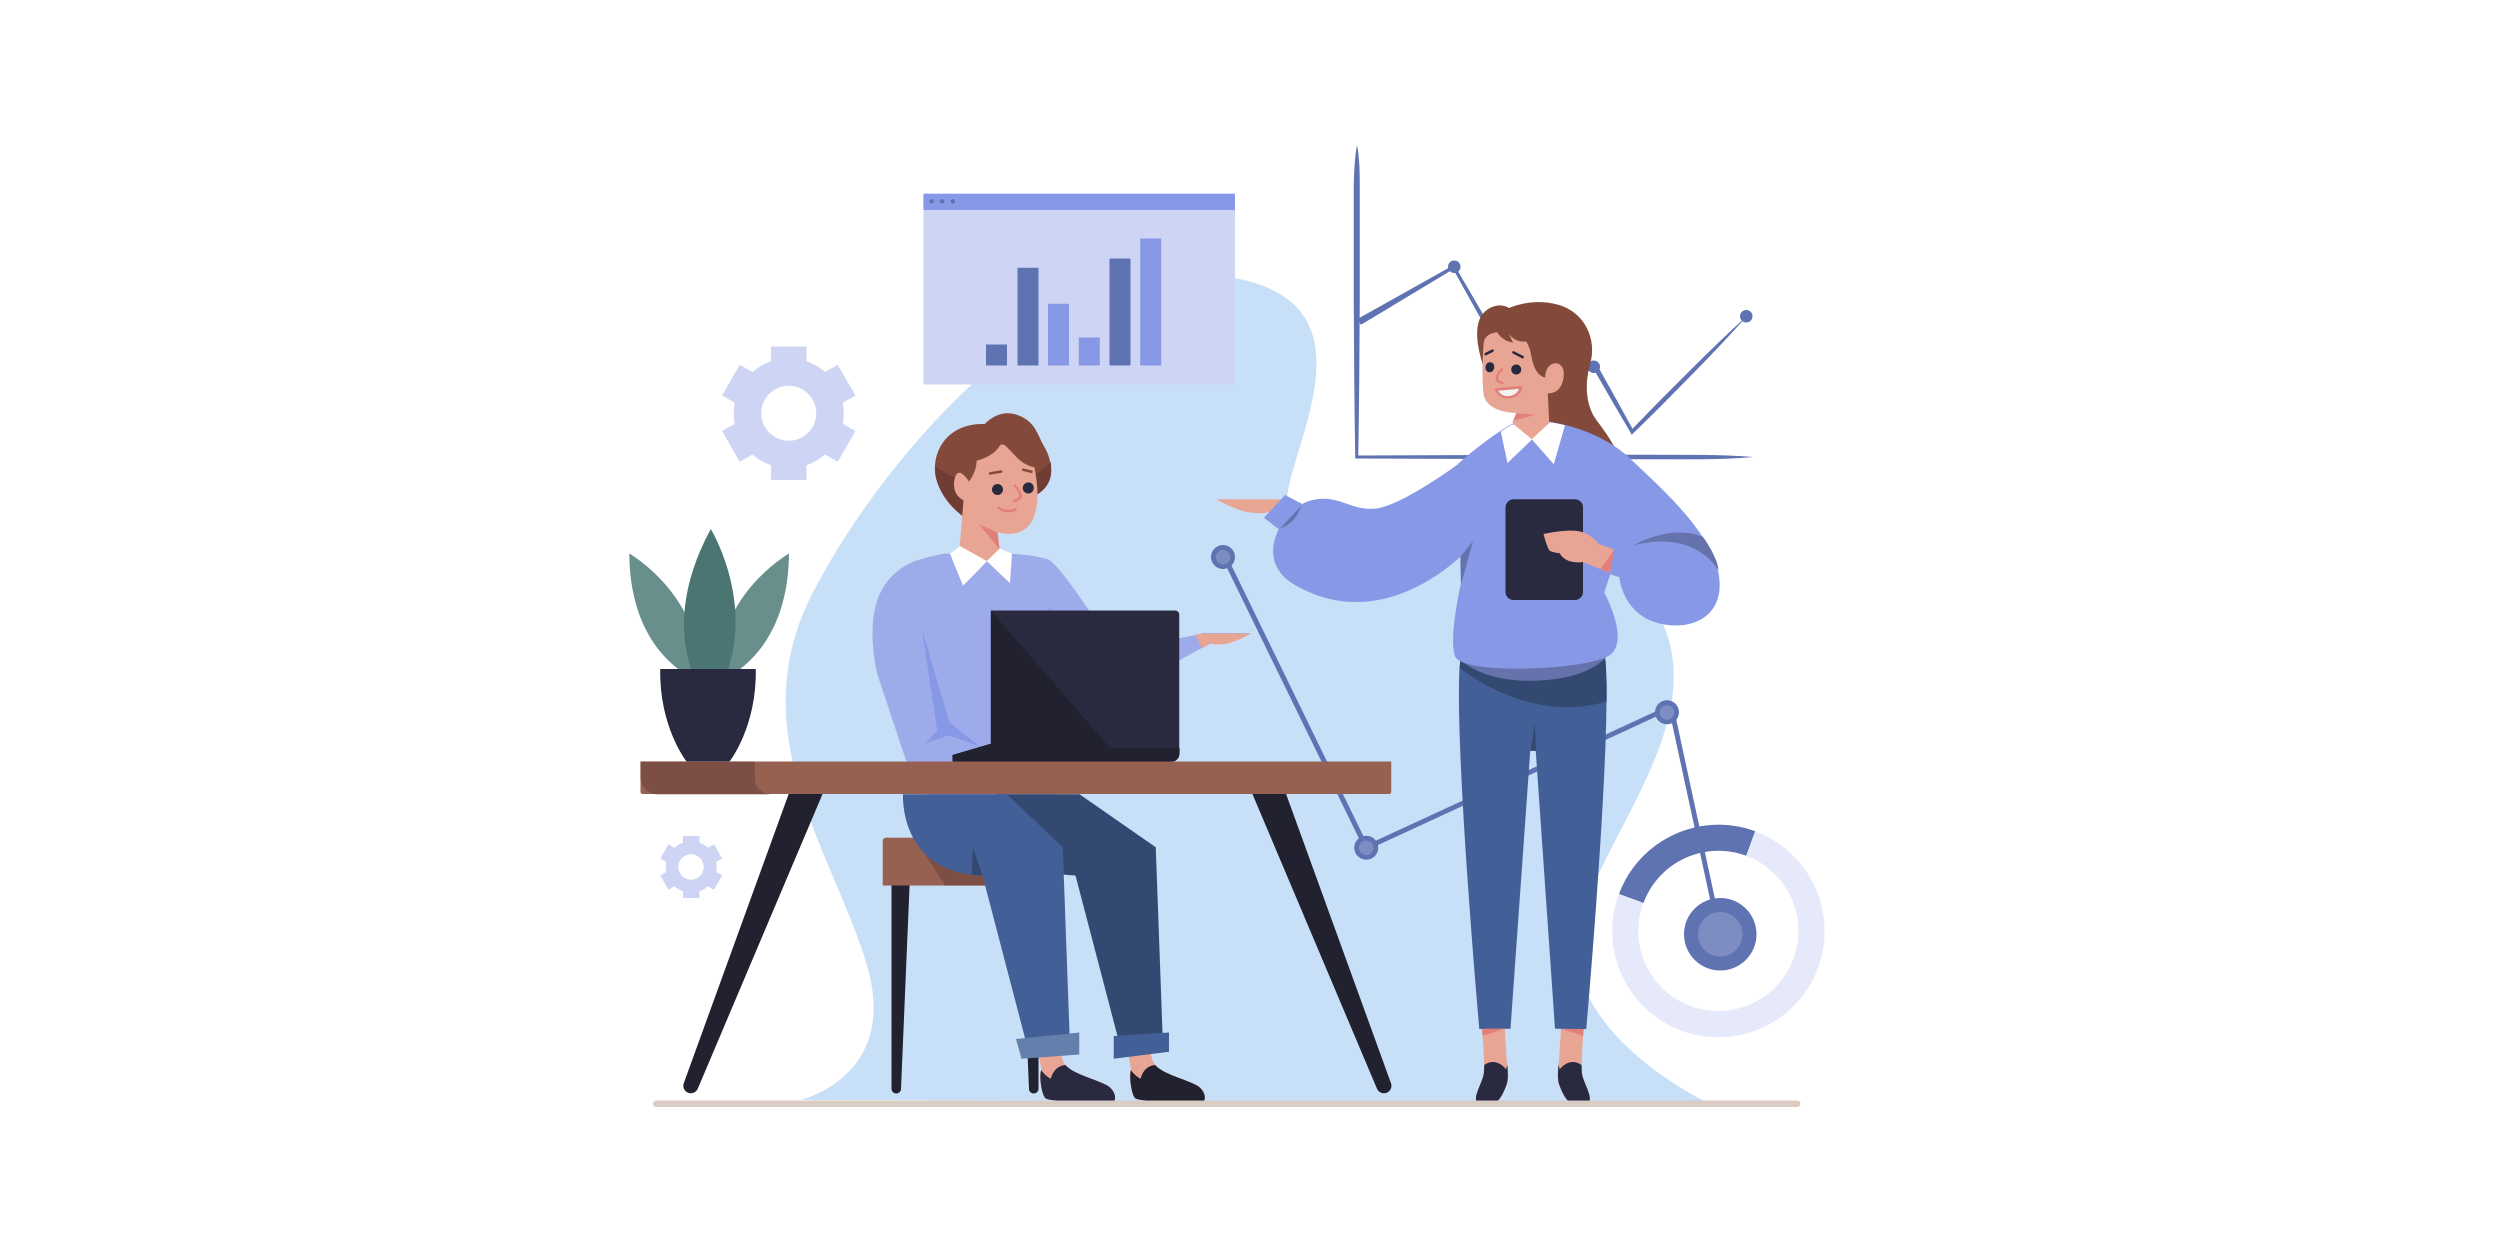 <?xml version="1.0" encoding="utf-8"?>
<!-- Generator: Adobe Illustrator 27.1.0, SVG Export Plug-In . SVG Version: 6.00 Build 0)  -->
<svg version="1.1" xmlns="http://www.w3.org/2000/svg" xmlns:xlink="http://www.w3.org/1999/xlink" x="0px" y="0px"
	 viewBox="0 0 1000 500" style="enable-background:new 0 0 1000 500;" xml:space="preserve">
<style type="text/css">
	.st0{fill:#FFFFFF;}
	.st1{clip-path:url(#SVGID_00000032626941733466466350000017246250229425768089_);}
	.st2{fill:#5F72B2;}
	.st3{fill:#C7E0F7;}
	.st4{fill:#9EABEA;}
	.st5{fill:#6672AB;}
	.st6{fill:#E9A593;}
	.st7{fill:#83493B;}
	.st8{fill:#212130;}
	.st9{fill:#703D34;}
	.st10{fill:#976151;}
	.st11{fill:#7D4F44;}
	.st12{fill:#334972;}
	.st13{fill:#29293F;}
	.st14{fill:#426097;}
	.st15{fill:#647FAB;}
	.st16{fill:#E27F7C;}
	.st17{fill:#8798E6;}
	.st18{fill:#F0F3EF;}
	.st19{fill:#DACBC3;}
	.st20{fill:#698F8D;}
	.st21{fill:#4A7572;}
	.st22{fill:#CED5F4;}
	.st23{fill:#E6E9F9;}
	.st24{fill:#7D8DC1;}
</style>
<g id="BACKGROUND">
	<rect class="st0" width="1000" height="500"/>
	<g>
		<defs>
			<rect id="SVGID_1_" x="205.2" y="-44.8" width="589.6" height="589.6"/>
		</defs>
		<clipPath id="SVGID_00000027590481990464052100000001866692899223260057_">
			<use xlink:href="#SVGID_1_"  style="overflow:visible;"/>
		</clipPath>
		<g style="clip-path:url(#SVGID_00000027590481990464052100000001866692899223260057_);">
			<path class="st2" d="M542.8,127.7l38.2-21.4l0.6-0.4l0.4,0.6c10,16.9,19.7,34,29.6,51l-1.4-0.5c9-4,18-7.9,27-11.8l0.9-0.4
				l0.5,0.8c5,8.9,10,17.8,14.9,26.8l-1.2-0.2c7.6-7.9,15.3-15.7,23.1-23.4c7.7-7.7,15.6-15.4,23.7-22.7
				c-7.3,8.2-14.8,16.1-22.5,23.9c-7.6,7.8-15.3,15.6-23.2,23.2l-0.7,0.7l-0.5-0.9c-5.2-8.8-10.3-17.6-15.4-26.5l1.4,0.5
				c-9,4-17.9,8-27,11.9l-0.9,0.4l-0.5-0.9c-9.7-17.1-19.4-34.2-28.9-51.4l1,0.3l-37.5,22.6L542.8,127.7z"/>
			<path class="st2" d="M581.7,109.2c1.4,0,2.5-1.1,2.5-2.5c0-1.4-1.1-2.5-2.5-2.5c-1.4,0-2.5,1.1-2.5,2.5
				C579.2,108,580.3,109.2,581.7,109.2z"/>
			<path class="st2" d="M637.5,149.2c1.4,0,2.5-1.1,2.5-2.5c0-1.4-1.1-2.5-2.5-2.5c-1.4,0-2.5,1.1-2.5,2.5
				C635,148,636.1,149.2,637.5,149.2z"/>
			<path class="st2" d="M698.5,129c1.4,0,2.5-1.1,2.5-2.5c0-1.4-1.1-2.5-2.5-2.5c-1.4,0-2.5,1.1-2.5,2.5
				C696,127.9,697.1,129,698.5,129z"/>
			<path class="st2" d="M542.8,58c1,5.2,1.1,10.4,1.1,15.6l0,15.6l0,31.2l-0.2,31.2c-0.1,10.4-0.2,20.8-0.4,31.2l-0.6-0.6l79.3-0.3
				l39.7,0c13.2,0.1,26.4-0.2,39.7,0.9c-13.2,1.2-26.4,0.9-39.7,0.9l-39.7,0l-79.3-0.3l-0.6,0l0-0.6c-0.2-10.4-0.3-20.8-0.4-31.2
				l-0.2-31.2l0-31.2l0-15.6C541.7,68.4,541.8,63.2,542.8,58z"/>
			<path class="st3" d="M320.1,440c0,0,39.6-9.2,26.8-53.4c-12.7-44.2-51.3-92.7-21.7-149.7c29.6-57,100.3-137.4,167.5-125.9
				c67.2,11.6,11.6,83,23.8,96.6c12.2,13.6,120-9.1,146.3,37.2c26.3,46.3-33.6,100.1-32.1,136.3c1.6,36.2,52.9,60.3,52.9,60.3
				L320.1,440z"/>
			<path class="st2" d="M687.1,373.9l-19.4-89.7L546,340.4l-0.4-0.9L488.3,222l1.8-0.9L547,337.8l122.1-56.4l19.9,92.1L687.1,373.9z
				"/>
			<path class="st4" d="M480.8,253.5l-2.6,0.5l-32,6.5c0,0-21.8-35.1-27.1-36.8c-5.2-1.7-14.8-2.2-14.8-2.2h-26.7
				c0,0-5.6,0.9-11.3,2.8v0c0,0,0,0,0,0c0,0,0,0,0,0v0c-10.3,3.7-14,12.5-14,12.5c-6.5,12.5-1.4,32.8-1.4,32.8l11.9,35.8l1.7,0.2
				l-1.1,9.6c4.4,2.6,3.5,2.4,8,2.7c10.9,0.8,31.4,2.1,46,1.3c2.8-0.1,5-0.8,6.6-1.7c2.2-1.2,3.4-3.1,3.8-5.2
				c1.4-6.1-3-14.6-4.8-17.8c-0.4-4.8-0.5-7.9-0.5-7.9l-0.2-3.6l-1.3-22.8c0,0,21.7,17.5,25.2,16.8c2.9-0.5,26.1-13.1,34.7-17.9
				c2-1.1,3.2-1.8,3.2-1.8s4.1,1,8.9-0.7c4.9-1.7,7.2-3.4,7.2-3.4H480.8z"/>
			<path class="st5" d="M420.9,260.3l-1.2-17.5l6.5,21.7L420.9,260.3z"/>
			<path class="st6" d="M478.2,254l2.6,5.3c2-1.1,3.3-1.8,3.3-1.8s4,1,8.9-0.7c4.9-1.7,7.2-3.4,7.2-3.4h-19.3L478.2,254z"/>
			<path class="st7" d="M393.9,169.6c0,0,5.2-6.1,12.5-3.8c8,2.5,8.7,8.7,11.1,12.5c2.4,3.8,7.5,16.3-6.3,21.1
				c-13.8,4.8-25.3,7.6-25.3,7.6s-9-5.7-11.5-15.8C372.2,182,377.9,169.2,393.9,169.6z"/>
			<path class="st8" d="M363.9,352.5l-3.5,83.1c0,1-0.9,1.8-1.9,1.8c-1,0-1.9-0.8-1.9-1.9v-83H363.9z"/>
			<path class="st9" d="M420.2,184.8c1,5.1,0,11.5-8.9,14.6c-13.8,4.8-25.3,7.6-25.3,7.6s-9-5.7-11.5-15.8c-0.4-1.5-0.5-3-0.4-4.6
				C398.4,203.1,414.3,191,420.2,184.8z"/>
			<path class="st8" d="M408.1,352.5l3.5,83.1c0,1,0.9,1.8,1.9,1.8c1,0,1.9-0.8,1.9-1.9v-83H408.1z"/>
			<path class="st10" d="M353.2,354.2h70.5v-17.9c0-0.6-0.5-1.2-1.2-1.2h-68.2c-0.6,0-1.2,0.5-1.2,1.2V354.2z"/>
			<path class="st11" d="M365.8,335.1h48.4c5.2,0,9.5,4.3,9.5,9.5v9.5H378L365.8,335.1z"/>
			<path class="st6" d="M459.7,409.5c0,0-0.6,11.7,2,16.1c2.7,4.3,15,6.6,18,9.3c3,2.7,2.3,5.5,1.2,6.2c-1.1,0.7-6.4,1.9-10.6,1.1
				c-4.2-0.8-14.3-2-16-2.7c-1.7-0.7-2.7-8.9-2-11.2c0.7-2.3-4.1-16.2-4.1-16.2L459.7,409.5z"/>
			<path class="st8" d="M452.3,428.3c0-0.1,0-0.2,0-0.3c1.8,2.5,3.9,3.5,3.9,3.5c1.1-4,3.5-5.3,5.9-5.5c3.2,4,14.7,6.3,17.7,8.9
				c3,2.7,2.3,5.5,1.2,6.2c-1.1,0.7-6.4,1.9-10.6,1.1c-4.2-0.8-14.3-2-16-2.7C452.6,438.8,451.6,430.6,452.3,428.3z"/>
			<path class="st12" d="M398.4,317.6c0,0-2,31.5,31.8,32.6l17.6,67.3l17.3-1.7l-2.8-76.9l-30.5-21.2H398.4z"/>
			<path class="st13" d="M396.4,244.2H470c1,0,1.7,0.8,1.7,1.7v55.3c0,1.9-1.5,3.4-3.4,3.4h-87.3V302l15.3-4.5V244.2z"/>
			<path class="st6" d="M423.8,409.5c0,0-0.6,11.7,2,16.1c2.7,4.3,15,6.6,18,9.3c3,2.7,2.3,5.5,1.2,6.2c-1.1,0.7-6.4,1.9-10.6,1.1
				c-4.2-0.8-14.3-2-16-2.7c-1.7-0.7-2.7-8.9-2-11.2c0.7-2.3-4.1-16.2-4.1-16.2L423.8,409.5z"/>
			<path class="st13" d="M416.4,428.3c0-0.1,0-0.2,0-0.3c1.8,2.5,3.9,3.5,3.9,3.5c1.1-4,3.5-5.3,5.9-5.5c3.2,4,14.7,6.3,17.7,8.9
				c3,2.7,2.3,5.5,1.2,6.2c-1.1,0.7-6.4,1.9-10.6,1.1c-4.2-0.8-14.3-2-16-2.7C416.7,438.8,415.6,430.6,416.4,428.3z"/>
			<path class="st0" d="M404.8,221.4l-0.8,11.9l-9.2-8.8l-9.6,9.8l-5.2-12.8l4-3.1l15.9,1.1L404.8,221.4z"/>
			<path class="st6" d="M413.7,186.9c0,0,3.9,15.6-1.9,23c-4.5,5.7-12.8,3-12.8,3l0.8,6.6l-5.1,4.9l-10.8-6l1.5-18.3
				c0,0-4.8-1.8-3.6-8.3c1.3-6.5,5.8,0.8,5.8,0.8s3.2-4.1,3-8.3c0,0,6.4-1.4,9-5.6C402.3,174.6,405.6,185.6,413.7,186.9z"/>
			<path class="st8" d="M396.4,297.5v-53.2l47.6,54.9h27.8v2.2c0,1.9-1.5,3.4-3.4,3.4h-87.3V302L396.4,297.5z"/>
			<path class="st14" d="M361.2,317.6c0,0-2,31.5,31.8,32.6l17.6,67.3l17.3-1.7l-2.8-76.9l-22.4-21.2H361.2z"/>
			<path class="st14" d="M467.6,413l-22.1,1.4v9.1l22.1-2.8V413z"/>
			<path class="st15" d="M431.7,413l-25.3,2.6l2.2,7.9l23.1-1.7V413z"/>
			<path class="st16" d="M399,213l-7.5-3.3l8.3,9.9L399,213z"/>
			<path class="st12" d="M393,350.2l-3.8-11.1l-0.6,10.8C388.5,349.9,392,350.3,393,350.2z"/>
			<path class="st8" d="M513.6,315.3l42.8,118c0.7,1.9-0.7,4-2.8,4c-1.2,0-2.3-0.7-2.8-1.8L500,315.3H513.6z"/>
			<path class="st8" d="M316.3,315.3l-42.8,118c-0.7,1.9,0.7,4,2.8,4c1.2,0,2.3-0.7,2.8-1.8l50.9-120.2H316.3z"/>
			<path class="st10" d="M257,317.6h298.7c0.4,0,0.8-0.4,0.8-0.8v-12.2H256.2v12.2C256.2,317.3,256.6,317.6,257,317.6z"/>
			<path class="st11" d="M301.9,304.7v6.5c0,3.6,2.9,6.5,6.5,6.5h-45.6c-3.6,0-6.5-2.9-6.5-6.5v-6.5H301.9z"/>
			<path class="st13" d="M401.2,195.6c0.1,1.2-0.8,2.3-2,2.4c-1.2,0.1-2.3-0.8-2.4-2c-0.1-1.2,0.8-2.3,2-2.4
				C400,193.5,401.1,194.4,401.2,195.6z"/>
			<path class="st13" d="M413.5,195c0.1,1.2-0.8,2.3-2,2.4c-1.2,0.1-2.3-0.8-2.4-2c-0.1-1.2,0.8-2.3,2-2.4
				C412.4,192.8,413.4,193.7,413.5,195z"/>
			<path class="st16" d="M405.7,200.9c-0.2,0-0.4-0.1-0.5-0.4c-0.1-0.3,0.1-0.5,0.4-0.6c1.2-0.3,1.8-0.8,2-1.4
				c0.3-1.3-1.3-3.2-2-3.8c-0.2-0.2-0.2-0.5,0-0.7c0.2-0.2,0.5-0.2,0.7,0c0.3,0.3,2.8,2.7,2.3,4.8c-0.3,1-1.2,1.7-2.7,2.1
				C405.8,200.9,405.7,200.9,405.7,200.9z"/>
			<path class="st7" d="M396,189.9c-0.2,0-0.4-0.2-0.5-0.4c0-0.3,0.1-0.5,0.4-0.6l4.5-0.8c0.3-0.1,0.5,0.1,0.6,0.4
				c0,0.3-0.1,0.5-0.4,0.6L396,189.9C396.1,189.9,396.1,189.9,396,189.9z"/>
			<path class="st7" d="M412.6,189.2c0,0-0.1,0-0.1,0l-3.3-0.8c-0.3-0.1-0.4-0.3-0.4-0.6c0.1-0.3,0.3-0.4,0.6-0.4l3.3,0.8
				c0.3,0.1,0.4,0.3,0.4,0.6C413.1,189,412.8,189.2,412.6,189.2z"/>
			<path class="st16" d="M403.2,204.9c-1.2,0-2.7-0.3-4.1-1.3c-0.2-0.2-0.3-0.5-0.1-0.7c0.2-0.2,0.5-0.3,0.7-0.1
				c3.1,2.1,6.2,0.6,6.3,0.5c0.3-0.1,0.5,0,0.7,0.2c0.1,0.2,0,0.5-0.2,0.7C406.4,204.3,405.1,204.9,403.2,204.9z"/>
			<path class="st6" d="M624.5,410l-0.9,14.4c0,0-1,6.5,0,9.3c1,2.7,3.3,9.7,9.4,8.9c6.1-0.8,1-8,0-12c-1-4,0.7-21.3,0.7-21.3
				L624.5,410z"/>
			<path class="st13" d="M632.6,426c-4.9-3.5-8.7,1.7-8.7,1.7l-0.5-1.8c-0.2,2.1-0.5,5.8,0.2,7.7c1,2.7,3.3,9.7,9.4,8.9
				c6.1-0.8,1-8,0-12C632.7,429.6,632.6,428,632.6,426z"/>
			<path class="st16" d="M624.4,411.5l8.8,2.8l0.2-2.8L624.4,411.5z"/>
			<path class="st6" d="M601.8,410l0.9,14.4c0,0,1,6.5,0,9.3c-1,2.7-3.3,9.7-9.4,8.9c-6.1-0.8-1-8,0-12s-0.7-21.3-0.7-21.3
				L601.8,410z"/>
			<path class="st13" d="M593.7,426c4.9-3.5,8.7,1.7,8.7,1.7l0.5-1.8c0.2,2.1,0.5,5.8-0.2,7.7c-1,2.7-3.3,9.7-9.4,8.9
				c-6.1-0.8-1-8,0-12C593.6,429.6,593.7,428,593.7,426z"/>
			<path class="st14" d="M591.7,411.6l12.5-0.1l7.9-111.2l2.2,0.1l7.7,111.1l12.5,0.1c0,0,7.8-88.1,8.1-131c0.1-9.2-0.2-16.3-1-20.1
				c-2.3-10.8-15.7-10.9-28.5-8.4c-12.8-2.5-26.2-2.4-28.5,8.4c-0.3,1.6-0.6,3.9-0.8,6.7C581.9,301,591.7,411.6,591.7,411.6z"/>
			<path class="st12" d="M583.9,267.2c9.5,7.2,32.2,21.1,58.7,13.4c0.1-9.2-0.2-16.3-1-20.1c-2.3-10.8-15.7-10.9-28.5-8.4
				c-12.8-2.5-26.2-2.4-28.5,8.4C584.3,262.1,584.1,264.4,583.9,267.2z"/>
			<path class="st16" d="M601.9,411.5l-8.8,2.8l-0.2-2.8L601.9,411.5z"/>
			<path class="st7" d="M596.1,140.9l-2.5,6.2c0,0-6.5-16.6,0.5-22.6c5-4.3,9.6-1.3,9.6-1.3s8.9-4.3,19.6-1.3
				c10.7,3,15.5,13.9,12.8,23.5c-2.7,9.6-1.2,17.5,2.3,22.4c3.6,4.9,17.7,21.9,7.1,33.6c-10.6,11.7-34.6-9.1-34.6-9.1l-0.8-39.3
				L596.1,140.9z"/>
			<path class="st6" d="M514.9,200.4l-3.3,6.8c-2.6-1.4-4.2-2.3-4.2-2.3s-5.2,1.3-11.5-0.9c-6.3-2.2-9.3-4.3-9.3-4.3h24.9
				L514.9,200.4z"/>
			<path class="st5" d="M644.5,260c0,0-4.3,10.9-28.6,12.2c-24.3,1.3-32.4-9.1-32.4-9.1L644.5,260z"/>
			<path class="st17" d="M582,262.5c2.7,7.8,55.4,5.6,62.5-0.9c7.1-6.5-2.8-24.6-2.8-24.6l2.4-7.3l3.6,1.2c0,0,1.2,13.3,13.5,17.7
				c12.4,4.5,28.5-0.2,26.5-17.4c-1.9-17.1-22.3-35.1-35.7-47.8c-13.4-12.7-33-14.8-33-14.8l-3.3,0.1l-11.4,1.1c0,0-9,5-21.1,15.7
				l0,0c1.2,19.9,0.9,47.4,1.2,48.1l-0.1,0.4c0,0.1,0,0.1-0.1,0.2l-0.1,0.3l-0.1,0.4C583.1,239.7,579.7,255.9,582,262.5z"/>
			<path class="st13" d="M605.4,199.7h24.6c1.8,0,3.2,1.5,3.2,3.2v33.9c0,1.8-1.5,3.2-3.2,3.2h-24.6c-1.8,0-3.2-1.5-3.2-3.2V203
				C602.2,201.2,603.7,199.7,605.4,199.7z"/>
			<path class="st0" d="M621.5,185.7l-8.7-9.9l-9.8,9.4l-2.7-12.6c2.6-1.7,4.2-2.6,4.2-2.6l11.4-1.1l3.3-0.1c0,0,2.7,0.3,6.8,1.3
				L621.5,185.7z"/>
			<path class="st6" d="M593.4,157.4c1,7.8,12.9,7.8,13.1,7.8l-1.6,4l7.8,6.5l7-6.5l-0.6-11.9c0,0,6,0.8,6.4-7.5
				c0.3-6.5-7.6-5.8-7.4,1.2c0,0-4-0.1-5.5-8.2c-0.4-2.5-1-4.6-2.2-6.2c-1.7,0.2-4.5,0-6.8-3l1.6,3.4c0,0-4.1-0.3-6.3-4.1
				c-2,0.2-5.4,1-5.5,5C593.4,137.8,592.5,149.6,593.4,157.4z"/>
			<path class="st16" d="M606.6,165.3l7.6,0.6l-8.8,2.3L606.6,165.3z"/>
			<path class="st13" d="M604.5,147.6c-0.1,1.1,0.7,2.1,1.8,2.2c1.1,0.1,2.1-0.7,2.2-1.8c0.1-1.1-0.7-2.1-1.8-2.2
				C605.6,145.7,604.6,146.5,604.5,147.6z"/>
			<path class="st13" d="M594.2,146.8c-0.1,1.1,0.6,2.1,1.6,2.1c1,0.1,1.8-0.8,1.9-1.9c0.1-1.1-0.6-2.1-1.6-2.1
				C595.1,144.8,594.3,145.7,594.2,146.8z"/>
			<path class="st16" d="M600.9,153.7c0,0-0.1,0-0.1,0c-1.4-0.3-2.3-1-2.5-1.9c-0.5-1.9,1.8-4.1,2.1-4.4c0.2-0.2,0.5-0.2,0.7,0
				c0.2,0.2,0.2,0.5,0,0.7c-0.6,0.6-2.1,2.3-1.8,3.4c0.1,0.6,0.7,1,1.8,1.2c0.3,0.1,0.4,0.3,0.4,0.6
				C601.3,153.6,601.1,153.7,600.9,153.7z"/>
			<path class="st13" d="M609,143.4c-0.1,0-0.2,0-0.2-0.1l-3.7-1.9c-0.2-0.1-0.3-0.4-0.2-0.7c0.1-0.2,0.4-0.3,0.7-0.2l3.7,1.9
				c0.2,0.1,0.3,0.4,0.2,0.7C609.3,143.3,609.2,143.4,609,143.4z"/>
			<path class="st13" d="M594.2,142.2c-0.2,0-0.4-0.1-0.4-0.3c-0.1-0.2,0-0.5,0.2-0.7l2.8-1.4c0.2-0.1,0.5,0,0.7,0.2
				c0.1,0.2,0,0.5-0.2,0.7l-2.8,1.4C594.3,142.2,594.2,142.2,594.2,142.2z"/>
			<path class="st6" d="M643.9,229.2l1.8-9.4l-6.1-2.2c0,0-3-4.1-8-5.1c-5-1-14.2,1.1-14.2,1.1s1.5,5.8,2.4,6.6
				c0.9,0.8,4.1,1.1,4.1,1.1s1.8,4.5,9.4,3.5L643.9,229.2z"/>
			<path class="st5" d="M687.4,228.2c0,0-8.8-16.6-33.8-10.1c0,0,14.5-8.8,27.6-3.3C681.3,214.8,687.2,223.1,687.4,228.2z"/>
			<path class="st16" d="M645.7,219.8l-5.5,7.9l3.7,1.5L645.7,219.8z"/>
			<path class="st17" d="M583.3,185.6c0,0-22.6,16.7-32.9,17.8c-10.3,1.2-14.7-6-25.8-3.3c-1.2,0.3-2.5,0.8-3.7,1.5l-6.9-3.6
				l-8.4,9.1l5.9,4.6c-3.7,7.3-3.6,16.5,6.3,22.2c37.9,22,71.7-15,75.2-20.9C596.5,207,583.3,185.6,583.3,185.6z"/>
			<path class="st12" d="M612.2,300.3l1.8-11.2l0.4,11.2L612.2,300.3z"/>
			<path class="st17" d="M379.5,294.1l12.5,4.6l-12.2-9.7l-11.1-37.7l6.2,41l-4.9,5.1L379.5,294.1z"/>
			<path class="st18" d="M608.3,154.9l-9.8,1c0,0,1.3,3.6,5.4,3C608,158.3,608.3,154.9,608.3,154.9z"/>
			<path class="st16" d="M603,159.4c-3.7,0-5-3.3-5-3.4l-0.2-0.6l11.1-1.1l0,0.6c0,0-0.3,3.8-4.8,4.4
				C603.6,159.4,603.3,159.4,603,159.4z M599.2,156.3c0.6,0.9,1.9,2.5,4.6,2.1c2.6-0.4,3.5-2,3.8-2.9L599.2,156.3z"/>
			<path class="st19" d="M718.9,442.8H262.5c-0.7,0-1.3-0.6-1.3-1.3c0-0.7,0.6-1.3,1.3-1.3h456.4c0.7,0,1.3,0.6,1.3,1.3
				C720.2,442.2,719.6,442.8,718.9,442.8z"/>
			<path class="st5" d="M584.2,222.6l5-6.1l-4.8,17.2L584.2,222.6z"/>
			<path class="st5" d="M512,211.4l8.3-8.8C520.3,202.5,519.1,208.8,512,211.4z"/>
			<path class="st20" d="M287.8,272.3c0,0,27.5-9.1,27.8-50.9C315.6,221.4,285.1,238.8,287.8,272.3z"/>
			<path class="st20" d="M279.5,272.3c0,0-27.5-9.1-27.8-50.9C251.7,221.4,282.1,238.8,279.5,272.3z"/>
			<path class="st21" d="M284.3,282.1c0,0-24.1-25.8,0-70.5C284.3,211.6,306.6,247.9,284.3,282.1z"/>
			<path class="st13" d="M302.3,267.6h-17.2h-3.8h-17.2c-0.5,23,10.5,37,10.5,37h6.7h3.8h6.7C291.8,304.7,302.8,290.6,302.3,267.6z"
				/>
			<path class="st22" d="M494,77.5H369.4v76.3H494V77.5z"/>
			<path class="st17" d="M494,77.5H369.4V84H494V77.5z"/>
			<path class="st2" d="M372.6,81.4c0.5,0,0.9-0.4,0.9-0.9c0-0.5-0.4-0.9-0.9-0.9s-0.9,0.4-0.9,0.9C371.7,81,372.1,81.4,372.6,81.4z
				"/>
			<path class="st2" d="M376.8,81.4c0.5,0,0.9-0.4,0.9-0.9c0-0.5-0.4-0.9-0.9-0.9s-0.9,0.4-0.9,0.9C375.9,81,376.3,81.4,376.8,81.4z
				"/>
			<path class="st2" d="M381.1,81.4c0.5,0,0.9-0.4,0.9-0.9c0-0.5-0.4-0.9-0.9-0.9c-0.5,0-0.9,0.4-0.9,0.9
				C380.1,81,380.5,81.4,381.1,81.4z"/>
			<path class="st22" d="M335.1,184.7l7.1-12.3l-5.1-2.9c0.3-1.4,0.4-2.8,0.4-4.2c0-1.5-0.1-2.9-0.4-4.2l5.1-2.9l-7.1-12.3l-5.1,2.9
				c-2.1-1.9-4.6-3.3-7.4-4.3v-5.9h-14.2v5.9c-2.7,0.9-5.2,2.4-7.4,4.3l-5.1-2.9l-7.1,12.3l5.1,2.9c-0.3,1.4-0.4,2.8-0.4,4.2
				c0,1.5,0.1,2.9,0.4,4.2l-5.1,2.9l7.1,12.3l5.1-2.9c2.1,1.9,4.6,3.3,7.4,4.3v5.9h14.2v-5.9c2.7-0.9,5.2-2.4,7.4-4.3L335.1,184.7z
				 M304.5,165.3c0-6.1,5-11,11-11c6.1,0,11,5,11,11c0,6.1-5,11-11,11C309.5,176.3,304.5,171.4,304.5,165.3z"/>
			<path class="st22" d="M285.6,355.9l3.3-5.7l-2.4-1.4c0.1-0.6,0.2-1.3,0.2-2c0-0.7-0.1-1.3-0.2-2l2.4-1.4l-3.3-5.7l-2.4,1.4
				c-1-0.9-2.2-1.6-3.4-2v-2.7h-6.6v2.7c-1.3,0.4-2.4,1.1-3.4,2l-2.4-1.4l-3.3,5.7l2.4,1.4c-0.1,0.6-0.2,1.3-0.2,2
				c0,0.7,0.1,1.3,0.2,2l-2.4,1.4l3.3,5.7l2.4-1.4c1,0.9,2.2,1.6,3.4,2v2.7h6.6v-2.7c1.3-0.4,2.4-1.1,3.4-2L285.6,355.9z
				 M271.3,346.8c0-2.8,2.3-5.1,5.1-5.1c2.8,0,5.1,2.3,5.1,5.1c0,2.8-2.3,5.1-5.1,5.1C273.6,351.9,271.3,349.6,271.3,346.8z"/>
			<path class="st17" d="M456.1,146.2h8.4V95.4h-8.4V146.2z"/>
			<path class="st2" d="M443.8,146.2h8.4v-42.8h-8.4V146.2z"/>
			<path class="st17" d="M431.5,146.2h8.4V135h-8.4V146.2z"/>
			<path class="st17" d="M419.2,146.2h8.4v-24.7h-8.4V146.2z"/>
			<path class="st2" d="M394.4,146.2h8.4v-8.4h-8.4V146.2z"/>
			<path class="st2" d="M407,146.2h8.4v-39.1H407V146.2z"/>
			<path class="st2" d="M647.6,357.6l9.8,3.6c6.1-16.6,24.6-25,41.1-18.9l3.6-9.8C680.2,324.4,655.7,335.7,647.6,357.6z"/>
			<path class="st23" d="M702.1,332.6c22,8.1,33.2,32.6,25.1,54.6c-8.1,21.9-32.6,33.2-54.6,25.1c-21.9-8.1-33.2-32.6-25.1-54.6
				l9.8,3.6c-6.1,16.6,2.3,35,18.9,41.1c16.6,6.1,35-2.3,41.2-18.9c6.1-16.6-2.3-35-18.9-41.1L702.1,332.6z"/>
			<path class="st2" d="M688.1,388.2c8,0,14.5-6.5,14.5-14.5c0-8-6.5-14.5-14.5-14.5s-14.5,6.5-14.5,14.5
				C673.6,381.7,680.1,388.2,688.1,388.2z"/>
			<path class="st24" d="M688.1,382.6c4.9,0,8.9-4,8.9-8.9s-4-8.9-8.9-8.9c-4.9,0-8.9,4-8.9,8.9S683.2,382.6,688.1,382.6z"/>
			<path class="st2" d="M666.8,289.7c2.6,0,4.8-2.1,4.8-4.8c0-2.6-2.1-4.8-4.8-4.8c-2.6,0-4.8,2.1-4.8,4.8
				C662,287.6,664.1,289.7,666.8,289.7z"/>
			<path class="st24" d="M666.8,287.9c1.6,0,2.9-1.3,2.9-2.9c0-1.6-1.3-2.9-2.9-2.9c-1.6,0-2.9,1.3-2.9,2.9
				C663.8,286.6,665.2,287.9,666.8,287.9z"/>
			<path class="st2" d="M546.5,343.9c2.6,0,4.8-2.1,4.8-4.8c0-2.6-2.1-4.8-4.8-4.8s-4.8,2.1-4.8,4.8
				C541.7,341.7,543.9,343.9,546.5,343.9z"/>
			<path class="st24" d="M546.5,342c1.6,0,2.9-1.3,2.9-2.9c0-1.6-1.3-2.9-2.9-2.9c-1.6,0-2.9,1.3-2.9,2.9
				C543.6,340.7,544.9,342,546.5,342z"/>
			<path class="st2" d="M489.2,227.6c2.6,0,4.8-2.1,4.8-4.8c0-2.6-2.1-4.8-4.8-4.8c-2.6,0-4.8,2.1-4.8,4.8
				C484.4,225.5,486.6,227.6,489.2,227.6z"/>
			<path class="st24" d="M489.2,225.8c1.6,0,2.9-1.3,2.9-2.9c0-1.6-1.3-2.9-2.9-2.9c-1.6,0-2.9,1.3-2.9,2.9
				C486.3,224.5,487.6,225.8,489.2,225.8z"/>
		</g>
	</g>
</g>
<g id="OBJECTS">
</g>
</svg>
